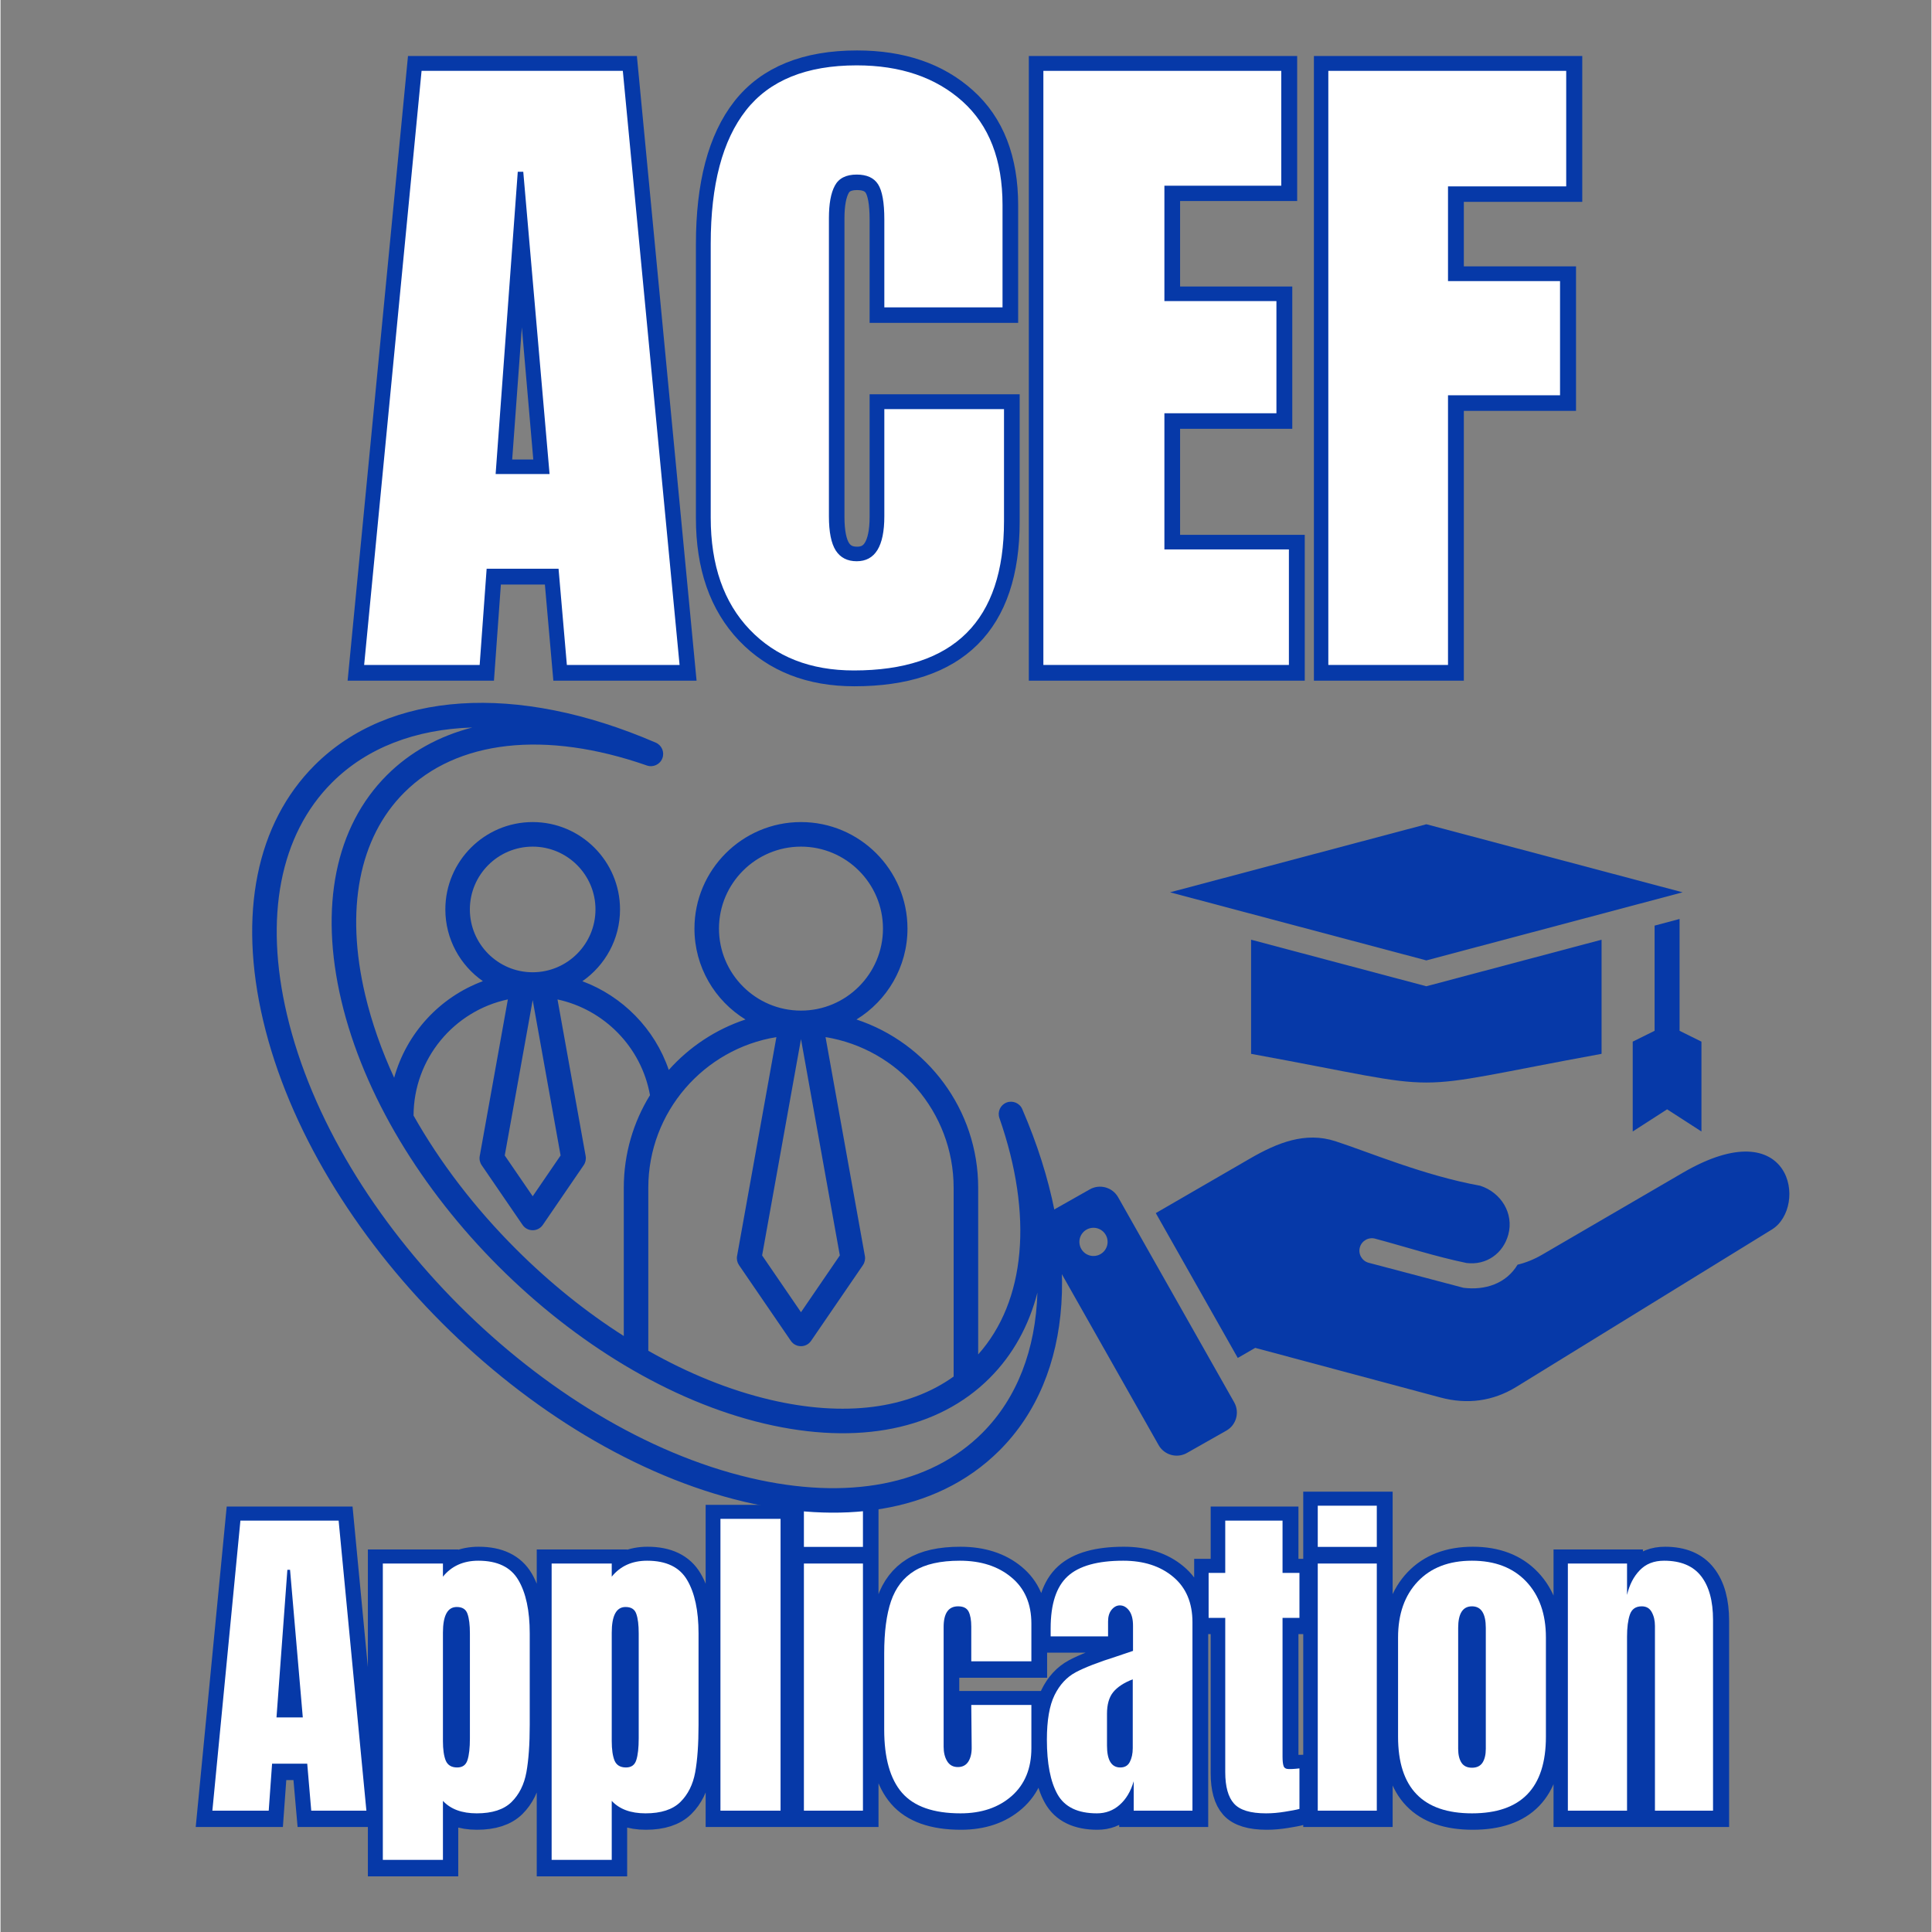 <svg xmlns="http://www.w3.org/2000/svg" xmlns:xlink="http://www.w3.org/1999/xlink" width="300" viewBox="0 0 224.88 225" height="300" preserveAspectRatio="xMidYMid meet"><rect x="0" y="0" width="224.88" height="225" fill="#808080" stroke="none"/><defs><g></g><clipPath id="7032224fcb"><path d="M 22 0.059 L 203 0.059 L 203 99 L 22 99 Z M 22 0.059 " clip-rule="nonzero"></path></clipPath><clipPath id="af43ae0f4a"><path d="M 4 155 L 220 155 L 220 224.938 L 4 224.938 Z M 4 155 " clip-rule="nonzero"></path></clipPath><clipPath id="de45f96d0a"><path d="M 121 95.988 L 209 95.988 L 209 170 L 121 170 Z M 121 95.988 " clip-rule="nonzero"></path></clipPath></defs><g clip-path="url(#7032224fcb)"><path stroke-linecap="butt" transform="matrix(0.75, 0, 0, 0.75, 4.672, -54.489)" fill="none" stroke-linejoin="miter" d="M 50.256 176.001 L 59.178 83.702 L 90.449 83.702 L 99.267 176.001 L 81.768 176.001 L 80.454 161.072 L 69.277 161.072 L 68.203 176.001 Z M 70.694 146.355 L 79.063 146.355 L 74.998 99.393 L 74.128 99.393 Z M 126.349 176.866 C 119.616 176.866 114.222 174.751 110.163 170.519 C 106.124 166.283 104.103 160.488 104.103 153.125 L 104.103 110.571 C 104.103 101.389 105.932 94.468 109.585 89.815 C 113.243 85.167 118.97 82.837 126.771 82.837 C 133.571 82.837 139.048 84.703 143.191 88.429 C 147.355 92.149 149.439 97.522 149.439 104.536 L 149.439 120.435 L 131.075 120.435 L 131.075 106.793 C 131.075 104.151 130.747 102.332 130.101 101.337 C 129.455 100.32 128.345 99.815 126.771 99.815 C 125.124 99.815 123.999 100.388 123.384 101.545 C 122.774 102.681 122.466 104.359 122.466 106.579 L 122.466 152.885 C 122.466 155.334 122.826 157.122 123.545 158.237 C 124.259 159.341 125.338 159.894 126.771 159.894 C 129.637 159.894 131.075 157.554 131.075 152.885 L 131.075 136.225 L 149.674 136.225 L 149.674 153.646 C 149.674 169.128 141.899 176.866 126.349 176.866 Z M 155.797 176.001 L 155.797 83.702 L 192.764 83.702 L 192.764 101.519 L 174.583 101.519 L 174.583 119.487 L 192.004 119.487 L 192.004 136.882 L 174.583 136.882 L 174.583 158.054 L 193.942 158.054 L 193.942 176.001 Z M 200.065 176.001 L 200.065 83.702 L 237.033 83.702 L 237.033 101.649 L 218.643 101.649 L 218.643 116.365 L 236.064 116.365 L 236.064 134.104 L 218.643 134.104 L 218.643 176.001 Z M 200.065 176.001 " stroke="#0639a8" stroke-width="4.702" stroke-opacity="1" stroke-miterlimit="4"></path></g><g clip-path="url(#af43ae0f4a)"><path stroke-linecap="butt" transform="matrix(0.75, 0, 0, 0.75, 4.672, -54.489)" fill="none" stroke-linejoin="miter" d="M 26.671 353.997 L 31.027 308.942 L 46.296 308.942 L 50.595 353.997 L 42.054 353.997 L 41.413 346.712 L 35.957 346.712 L 35.43 353.997 Z M 36.65 339.526 L 40.735 339.526 L 38.75 316.602 L 38.328 316.602 Z M 53.164 315.602 L 62.497 315.602 L 62.497 317.639 C 63.831 315.998 65.671 315.18 68.021 315.18 C 70.991 315.18 73.06 316.18 74.232 318.176 C 75.4 320.167 75.983 322.929 75.983 326.462 L 75.983 340.678 C 75.983 343.685 75.811 346.139 75.462 348.046 C 75.108 349.948 74.342 351.491 73.154 352.669 C 71.966 353.836 70.168 354.425 67.75 354.425 C 65.446 354.425 63.696 353.773 62.497 352.476 L 62.497 361.658 L 53.164 361.658 Z M 64.701 347.291 C 65.545 347.291 66.087 346.905 66.327 346.134 C 66.577 345.357 66.697 344.237 66.697 342.767 L 66.697 326.462 C 66.697 325.133 66.577 324.117 66.327 323.413 C 66.087 322.715 65.53 322.366 64.649 322.366 C 63.216 322.366 62.497 323.695 62.497 326.347 L 62.497 343.19 C 62.497 344.487 62.648 345.498 62.945 346.212 C 63.247 346.931 63.831 347.291 64.701 347.291 Z M 79.386 315.602 L 88.725 315.602 L 88.725 317.639 C 90.059 315.998 91.898 315.18 94.243 315.18 C 97.219 315.18 99.287 316.18 100.455 318.176 C 101.627 320.167 102.211 322.929 102.211 326.462 L 102.211 340.678 C 102.211 343.685 102.039 346.139 101.685 348.046 C 101.335 349.948 100.569 351.491 99.381 352.669 C 98.193 353.836 96.39 354.425 93.977 354.425 C 91.669 354.425 89.923 353.773 88.725 352.476 L 88.725 361.658 L 79.386 361.658 Z M 90.929 347.291 C 91.773 347.291 92.315 346.905 92.555 346.134 C 92.8 345.357 92.925 344.237 92.925 342.767 L 92.925 326.462 C 92.925 325.133 92.8 324.117 92.555 323.413 C 92.315 322.715 91.757 322.366 90.877 322.366 C 89.444 322.366 88.725 323.695 88.725 326.347 L 88.725 343.19 C 88.725 344.487 88.876 345.498 89.173 346.212 C 89.47 346.931 90.059 347.291 90.929 347.291 Z M 105.614 353.997 L 105.614 308.676 L 114.952 308.676 L 114.952 353.997 Z M 118.574 313.028 L 118.574 306.623 L 127.756 306.623 L 127.756 313.028 Z M 118.574 353.997 L 118.574 315.602 L 127.756 315.602 L 127.756 353.997 Z M 142.91 354.425 C 138.715 354.425 135.692 353.356 133.842 351.22 C 131.987 349.089 131.06 345.816 131.06 341.413 L 131.06 329.552 C 131.06 326.227 131.419 323.533 132.138 321.454 C 132.857 319.375 134.061 317.806 135.75 316.754 C 137.448 315.706 139.799 315.18 142.805 315.18 C 146.094 315.18 148.772 316.04 150.836 317.754 C 152.905 319.463 153.936 321.855 153.936 324.94 L 153.936 330.818 L 144.598 330.818 L 144.598 325.414 C 144.598 324.398 144.457 323.622 144.176 323.08 C 143.895 322.538 143.353 322.262 142.55 322.262 C 141.049 322.262 140.294 323.33 140.294 325.467 L 140.294 344.086 C 140.294 344.956 140.481 345.701 140.846 346.316 C 141.216 346.931 141.763 347.239 142.498 347.239 C 143.233 347.239 143.785 346.936 144.15 346.342 C 144.52 345.743 144.687 344.977 144.65 344.034 L 144.598 337.582 L 153.936 337.582 L 153.936 344.294 C 153.936 347.442 152.91 349.917 150.862 351.72 C 148.814 353.523 146.161 354.425 142.91 354.425 Z M 164.103 354.425 C 161.133 354.425 159.095 353.435 157.996 351.465 C 156.891 349.485 156.344 346.655 156.344 342.986 C 156.344 339.98 156.735 337.676 157.522 336.071 C 158.309 334.456 159.398 333.273 160.799 332.522 C 162.201 331.772 164.333 330.938 167.204 330.026 L 169.716 329.193 L 169.716 325.248 C 169.716 324.242 169.512 323.465 169.111 322.929 C 168.71 322.382 168.23 322.111 167.678 322.111 C 167.183 322.111 166.751 322.335 166.386 322.788 C 166.016 323.241 165.833 323.851 165.833 324.617 L 165.833 326.926 L 156.917 326.926 L 156.917 325.67 C 156.917 321.897 157.803 319.208 159.57 317.603 C 161.336 315.988 164.213 315.18 168.204 315.18 C 171.378 315.18 173.963 316.014 175.953 317.676 C 177.949 319.333 178.95 321.683 178.95 324.721 L 178.95 353.997 L 169.83 353.997 L 169.83 349.443 C 169.366 351.011 168.637 352.236 167.636 353.117 C 166.646 353.987 165.469 354.425 164.103 354.425 Z M 167.73 347.291 C 168.428 347.291 168.924 347.004 169.215 346.431 C 169.512 345.852 169.664 345.139 169.664 344.294 L 169.664 333.596 C 168.303 334.117 167.303 334.784 166.651 335.597 C 166.005 336.399 165.677 337.515 165.677 338.937 L 165.677 343.867 C 165.677 346.149 166.365 347.291 167.73 347.291 Z M 190.388 354.425 C 187.97 354.425 186.303 353.914 185.391 352.898 C 184.484 351.882 184.036 350.256 184.036 348.02 L 184.036 324.044 L 181.472 324.044 L 181.472 317.061 L 184.036 317.061 L 184.036 308.942 L 192.962 308.942 L 192.962 317.061 L 195.573 317.061 L 195.573 324.044 L 192.962 324.044 L 192.962 345.613 C 192.962 346.269 193.015 346.754 193.114 347.072 C 193.218 347.385 193.494 347.546 193.947 347.546 C 194.296 347.546 194.63 347.53 194.948 347.494 C 195.261 347.457 195.469 347.442 195.573 347.442 L 195.573 353.742 C 195.052 353.883 194.291 354.023 193.296 354.18 C 192.295 354.341 191.326 354.425 190.388 354.425 Z M 198.408 313.028 L 198.408 306.623 L 207.59 306.623 L 207.59 313.028 Z M 198.408 353.997 L 198.408 315.602 L 207.59 315.602 L 207.59 353.997 Z M 222.384 354.425 C 214.724 354.425 210.894 350.454 210.894 342.512 L 210.894 327.092 C 210.894 323.455 211.915 320.558 213.958 318.406 C 216.006 316.259 218.815 315.18 222.384 315.18 C 225.954 315.18 228.758 316.259 230.8 318.406 C 232.848 320.558 233.875 323.455 233.875 327.092 L 233.875 342.512 C 233.875 350.454 230.045 354.425 222.384 354.425 Z M 222.384 347.338 C 223.119 347.338 223.661 347.077 224.01 346.561 C 224.359 346.03 224.537 345.31 224.537 344.393 L 224.537 325.618 C 224.537 323.382 223.817 322.262 222.384 322.262 C 220.951 322.262 220.232 323.382 220.232 325.618 L 220.232 344.393 C 220.232 345.31 220.409 346.03 220.758 346.561 C 221.108 347.077 221.65 347.338 222.384 347.338 Z M 237.273 315.602 L 246.454 315.602 L 246.454 320.485 C 246.84 318.901 247.502 317.624 248.44 316.655 C 249.388 315.67 250.649 315.18 252.234 315.18 C 254.818 315.18 256.731 315.977 257.971 317.577 C 259.216 319.161 259.837 321.428 259.837 324.362 L 259.837 353.997 L 250.811 353.997 L 250.811 325.3 C 250.811 324.461 250.644 323.747 250.311 323.158 C 249.977 322.564 249.461 322.262 248.763 322.262 C 247.82 322.262 247.2 322.694 246.903 323.554 C 246.606 324.409 246.454 325.555 246.454 326.988 L 246.454 353.997 L 237.273 353.997 Z M 237.273 315.602 " stroke="#0639a8" stroke-width="4.702" stroke-opacity="1" stroke-miterlimit="4"></path></g><g fill="#ffffff" fill-opacity="1"><g transform="translate(41.145, 77.44)"><g><path d="M 1.203 0 L 7.891 -69.188 L 31.328 -69.188 L 37.938 0 L 24.812 0 L 23.844 -11.203 L 15.469 -11.203 L 14.656 0 Z M 16.516 -22.234 L 22.797 -22.234 L 19.734 -57.438 L 19.094 -57.438 Z M 16.516 -22.234 "></path></g></g></g><g fill="#ffffff" fill-opacity="1"><g transform="translate(80.21, 77.44)"><g><path d="M 19.172 0.641 C 14.117 0.641 10.078 -0.941 7.047 -4.109 C 4.016 -7.273 2.5 -11.625 2.5 -17.156 L 2.5 -49.047 C 2.5 -55.922 3.867 -61.102 6.609 -64.594 C 9.348 -68.082 13.645 -69.828 19.5 -69.828 C 24.594 -69.828 28.695 -68.43 31.812 -65.641 C 34.926 -62.848 36.484 -58.82 36.484 -53.562 L 36.484 -41.641 L 22.719 -41.641 L 22.719 -51.875 C 22.719 -53.863 22.473 -55.234 21.984 -55.984 C 21.504 -56.734 20.676 -57.109 19.5 -57.109 C 18.258 -57.109 17.41 -56.676 16.953 -55.812 C 16.492 -54.957 16.266 -53.695 16.266 -52.031 L 16.266 -17.312 C 16.266 -15.488 16.531 -14.16 17.062 -13.328 C 17.602 -12.492 18.414 -12.078 19.5 -12.078 C 21.645 -12.078 22.719 -13.82 22.719 -17.312 L 22.719 -29.797 L 36.656 -29.797 L 36.656 -16.75 C 36.656 -5.156 30.828 0.641 19.172 0.641 Z M 19.172 0.641 "></path></g></g></g><g fill="#ffffff" fill-opacity="1"><g transform="translate(118.389, 77.44)"><g><path d="M 3.062 0 L 3.062 -69.188 L 30.766 -69.188 L 30.766 -55.812 L 17.156 -55.812 L 17.156 -42.375 L 30.203 -42.375 L 30.203 -29.312 L 17.156 -29.312 L 17.156 -13.453 L 31.656 -13.453 L 31.656 0 Z M 3.062 0 "></path></g></g></g><g fill="#ffffff" fill-opacity="1"><g transform="translate(151.574, 77.44)"><g><path d="M 3.062 0 L 3.062 -69.188 L 30.766 -69.188 L 30.766 -55.734 L 17 -55.734 L 17 -44.703 L 30.047 -44.703 L 30.047 -31.406 L 17 -31.406 L 17 0 Z M 3.062 0 "></path></g></g></g><g fill="#ffffff" fill-opacity="1"><g transform="translate(24.079, 210.869)"><g><path d="M 0.594 0 L 3.859 -33.781 L 15.297 -33.781 L 18.531 0 L 12.109 0 L 11.641 -5.469 L 7.547 -5.469 L 7.156 0 Z M 8.062 -10.859 L 11.125 -10.859 L 9.641 -28.047 L 9.328 -28.047 Z M 8.062 -10.859 "></path></g></g></g><g fill="#ffffff" fill-opacity="1"><g transform="translate(43.149, 210.869)"><g><path d="M 1.375 -28.781 L 8.375 -28.781 L 8.375 -27.25 C 9.375 -28.488 10.75 -29.109 12.5 -29.109 C 14.727 -29.109 16.281 -28.359 17.156 -26.859 C 18.039 -25.367 18.484 -23.297 18.484 -20.641 L 18.484 -9.984 C 18.484 -7.734 18.352 -5.895 18.094 -4.469 C 17.832 -3.039 17.254 -1.883 16.359 -1 C 15.461 -0.125 14.113 0.312 12.312 0.312 C 10.582 0.312 9.27 -0.172 8.375 -1.141 L 8.375 5.734 L 1.375 5.734 Z M 10.031 -5.031 C 10.656 -5.031 11.055 -5.316 11.234 -5.891 C 11.422 -6.473 11.516 -7.316 11.516 -8.422 L 11.516 -20.641 C 11.516 -21.641 11.422 -22.398 11.234 -22.922 C 11.055 -23.453 10.641 -23.719 9.984 -23.719 C 8.91 -23.719 8.375 -22.719 8.375 -20.719 L 8.375 -8.109 C 8.375 -7.129 8.484 -6.367 8.703 -5.828 C 8.93 -5.297 9.375 -5.031 10.031 -5.031 Z M 10.031 -5.031 "></path></g></g></g><g fill="#ffffff" fill-opacity="1"><g transform="translate(62.808, 210.869)"><g><path d="M 1.375 -28.781 L 8.375 -28.781 L 8.375 -27.25 C 9.375 -28.488 10.75 -29.109 12.5 -29.109 C 14.727 -29.109 16.281 -28.359 17.156 -26.859 C 18.039 -25.367 18.484 -23.297 18.484 -20.641 L 18.484 -9.984 C 18.484 -7.734 18.352 -5.895 18.094 -4.469 C 17.832 -3.039 17.254 -1.883 16.359 -1 C 15.461 -0.125 14.113 0.312 12.312 0.312 C 10.582 0.312 9.27 -0.172 8.375 -1.141 L 8.375 5.734 L 1.375 5.734 Z M 10.031 -5.031 C 10.656 -5.031 11.055 -5.316 11.234 -5.891 C 11.422 -6.473 11.516 -7.316 11.516 -8.422 L 11.516 -20.641 C 11.516 -21.641 11.422 -22.398 11.234 -22.922 C 11.055 -23.453 10.641 -23.719 9.984 -23.719 C 8.91 -23.719 8.375 -22.719 8.375 -20.719 L 8.375 -8.109 C 8.375 -7.129 8.484 -6.367 8.703 -5.828 C 8.93 -5.297 9.375 -5.031 10.031 -5.031 Z M 10.031 -5.031 "></path></g></g></g><g fill="#ffffff" fill-opacity="1"><g transform="translate(82.468, 210.869)"><g><path d="M 1.375 0 L 1.375 -33.984 L 8.375 -33.984 L 8.375 0 Z M 1.375 0 "></path></g></g></g><g fill="#ffffff" fill-opacity="1"><g transform="translate(92.219, 210.869)"><g><path d="M 1.344 -30.719 L 1.344 -35.516 L 8.219 -35.516 L 8.219 -30.719 Z M 1.344 0 L 1.344 -28.781 L 8.219 -28.781 L 8.219 0 Z M 1.344 0 "></path></g></g></g><g fill="#ffffff" fill-opacity="1"><g transform="translate(101.773, 210.869)"><g><path d="M 10.031 0.312 C 6.883 0.312 4.613 -0.484 3.219 -2.078 C 1.832 -3.68 1.141 -6.133 1.141 -9.438 L 1.141 -18.328 C 1.141 -20.816 1.406 -22.844 1.938 -24.406 C 2.477 -25.969 3.383 -27.141 4.656 -27.922 C 5.926 -28.711 7.691 -29.109 9.953 -29.109 C 12.41 -29.109 14.41 -28.461 15.953 -27.172 C 17.504 -25.891 18.281 -24.094 18.281 -21.781 L 18.281 -17.391 L 11.281 -17.391 L 11.281 -21.438 C 11.281 -22.195 11.176 -22.781 10.969 -23.188 C 10.758 -23.594 10.352 -23.797 9.75 -23.797 C 8.625 -23.797 8.062 -22.992 8.062 -21.391 L 8.062 -7.438 C 8.062 -6.781 8.195 -6.223 8.469 -5.766 C 8.75 -5.305 9.164 -5.078 9.719 -5.078 C 10.27 -5.078 10.68 -5.297 10.953 -5.734 C 11.223 -6.18 11.348 -6.758 11.328 -7.469 L 11.281 -12.312 L 18.281 -12.312 L 18.281 -7.281 C 18.281 -4.914 17.516 -3.055 15.984 -1.703 C 14.453 -0.359 12.469 0.312 10.031 0.312 Z M 10.031 0.312 "></path></g></g></g><g fill="#ffffff" fill-opacity="1"><g transform="translate(121.079, 210.869)"><g><path d="M 6.609 0.312 C 4.379 0.312 2.848 -0.426 2.016 -1.906 C 1.191 -3.383 0.781 -5.504 0.781 -8.266 C 0.781 -10.516 1.078 -12.242 1.672 -13.453 C 2.266 -14.66 3.082 -15.547 4.125 -16.109 C 5.176 -16.672 6.773 -17.289 8.922 -17.969 L 10.812 -18.609 L 10.812 -21.547 C 10.812 -22.305 10.66 -22.891 10.359 -23.297 C 10.055 -23.703 9.695 -23.906 9.281 -23.906 C 8.914 -23.906 8.594 -23.734 8.312 -23.391 C 8.039 -23.055 7.906 -22.602 7.906 -22.031 L 7.906 -20.297 L 1.219 -20.297 L 1.219 -21.234 C 1.219 -24.066 1.879 -26.086 3.203 -27.297 C 4.523 -28.504 6.68 -29.109 9.672 -29.109 C 12.055 -29.109 13.992 -28.484 15.484 -27.234 C 16.984 -25.984 17.734 -24.219 17.734 -21.938 L 17.734 0 L 10.891 0 L 10.891 -3.422 C 10.547 -2.242 10 -1.328 9.25 -0.672 C 8.508 -0.016 7.629 0.312 6.609 0.312 Z M 9.328 -5.031 C 9.848 -5.031 10.219 -5.242 10.438 -5.672 C 10.664 -6.109 10.781 -6.645 10.781 -7.281 L 10.781 -15.297 C 9.75 -14.898 8.988 -14.398 8.5 -13.797 C 8.02 -13.203 7.781 -12.363 7.781 -11.281 L 7.781 -7.594 C 7.781 -5.883 8.297 -5.031 9.328 -5.031 Z M 9.328 -5.031 "></path></g></g></g><g fill="#ffffff" fill-opacity="1"><g transform="translate(140.07, 210.869)"><g><path d="M 7.312 0.312 C 5.5 0.312 4.254 -0.066 3.578 -0.828 C 2.898 -1.586 2.562 -2.805 2.562 -4.484 L 2.562 -22.453 L 0.625 -22.453 L 0.625 -27.688 L 2.562 -27.688 L 2.562 -33.781 L 9.234 -33.781 L 9.234 -27.688 L 11.203 -27.688 L 11.203 -22.453 L 9.234 -22.453 L 9.234 -6.297 C 9.234 -5.797 9.273 -5.426 9.359 -5.188 C 9.441 -4.957 9.648 -4.844 9.984 -4.844 C 10.242 -4.844 10.492 -4.852 10.734 -4.875 C 10.973 -4.906 11.129 -4.922 11.203 -4.922 L 11.203 -0.203 C 10.816 -0.098 10.25 0.008 9.5 0.125 C 8.75 0.25 8.02 0.312 7.312 0.312 Z M 7.312 0.312 "></path></g></g></g><g fill="#ffffff" fill-opacity="1"><g transform="translate(152.062, 210.869)"><g><path d="M 1.344 -30.719 L 1.344 -35.516 L 8.219 -35.516 L 8.219 -30.719 Z M 1.344 0 L 1.344 -28.781 L 8.219 -28.781 L 8.219 0 Z M 1.344 0 "></path></g></g></g><g fill="#ffffff" fill-opacity="1"><g transform="translate(161.617, 210.869)"><g><path d="M 9.75 0.312 C 4.008 0.312 1.141 -2.66 1.141 -8.609 L 1.141 -20.172 C 1.141 -22.898 1.906 -25.07 3.438 -26.688 C 4.969 -28.301 7.07 -29.109 9.75 -29.109 C 12.426 -29.109 14.531 -28.301 16.062 -26.688 C 17.594 -25.07 18.359 -22.898 18.359 -20.172 L 18.359 -8.609 C 18.359 -2.66 15.488 0.312 9.75 0.312 Z M 9.75 -5 C 10.301 -5 10.707 -5.191 10.969 -5.578 C 11.227 -5.973 11.359 -6.516 11.359 -7.203 L 11.359 -21.281 C 11.359 -22.957 10.82 -23.797 9.75 -23.797 C 8.676 -23.797 8.141 -22.957 8.141 -21.281 L 8.141 -7.203 C 8.141 -6.516 8.27 -5.973 8.531 -5.578 C 8.789 -5.191 9.195 -5 9.75 -5 Z M 9.75 -5 "></path></g></g></g><g fill="#ffffff" fill-opacity="1"><g transform="translate(181.158, 210.869)"><g><path d="M 1.375 -28.781 L 8.266 -28.781 L 8.266 -25.125 C 8.547 -26.312 9.039 -27.27 9.75 -28 C 10.457 -28.738 11.398 -29.109 12.578 -29.109 C 14.523 -29.109 15.961 -28.508 16.891 -27.312 C 17.816 -26.125 18.281 -24.426 18.281 -22.219 L 18.281 0 L 11.516 0 L 11.516 -21.516 C 11.516 -22.141 11.391 -22.676 11.141 -23.125 C 10.898 -23.57 10.516 -23.797 9.984 -23.797 C 9.273 -23.797 8.812 -23.473 8.594 -22.828 C 8.375 -22.18 8.266 -21.32 8.266 -20.25 L 8.266 0 L 1.375 0 Z M 1.375 -28.781 "></path></g></g></g><path fill="#0639a8" d="M 114.336 166.883 C 108.277 172.941 98.672 174.797 87.285 172.113 C 63.227 166.441 39.043 142.254 33.367 118.191 C 30.68 106.809 32.539 97.203 38.598 91.145 C 42.66 87.082 48.316 84.93 54.945 84.723 C 51.066 85.723 47.688 87.582 44.988 90.285 C 38.992 96.281 37.113 105.594 39.688 116.516 C 44.895 138.598 66.883 160.582 88.965 165.793 C 99.883 168.367 109.199 166.484 115.191 160.492 C 117.895 157.789 119.758 154.41 120.758 150.535 C 120.551 157.16 118.398 162.82 114.336 166.883 Z M 59.086 116.391 C 52.832 117.719 48.121 123.277 48.102 129.918 C 51.172 135.359 55.203 140.641 60.02 145.457 C 63.957 149.391 68.195 152.801 72.586 155.59 L 72.586 138.332 C 72.586 134.379 73.699 130.684 75.637 127.543 C 74.641 121.941 70.293 117.562 64.867 116.395 L 68.145 134.637 C 68.211 135.004 68.129 135.387 67.918 135.695 L 63.156 142.652 C 62.59 143.48 61.363 143.48 60.797 142.652 L 56.035 135.695 C 55.824 135.387 55.742 135.004 55.809 134.637 Z M 54.66 105.91 C 54.66 109.945 57.938 113.227 61.969 113.23 C 66.008 113.23 69.289 109.949 69.289 105.91 C 69.289 101.879 66.008 98.598 61.977 98.598 C 57.941 98.598 54.66 101.879 54.66 105.91 Z M 61.977 116.469 L 58.723 134.566 L 61.977 139.316 L 65.227 134.566 Z M 90.359 120.781 C 81.91 122.156 75.441 129.5 75.441 138.332 L 75.441 157.309 C 80.113 159.961 84.902 161.898 89.621 163.012 C 98.273 165.051 105.738 164.086 111 160.312 L 111 138.332 C 111 129.5 104.531 122.156 96.082 120.781 L 100.664 146.277 C 100.73 146.645 100.648 147.027 100.438 147.336 L 94.398 156.156 C 93.832 156.984 92.605 156.984 92.043 156.156 L 86.004 147.336 C 85.793 147.027 85.711 146.645 85.777 146.277 Z M 83.672 108.145 C 83.672 113.41 87.957 117.695 93.223 117.695 C 98.484 117.695 102.77 113.41 102.77 108.145 C 102.77 102.883 98.484 98.598 93.223 98.598 C 87.957 98.598 83.672 102.883 83.672 108.145 Z M 97.746 146.207 L 93.223 121.016 L 88.695 146.207 L 93.223 152.82 Z M 118.992 129.168 C 118.688 128.461 117.879 128.125 117.16 128.402 C 116.441 128.684 116.078 129.48 116.332 130.207 C 120.297 141.578 119.383 151.539 113.859 157.738 L 113.859 138.332 C 113.859 129.207 107.906 121.449 99.684 118.73 C 103.242 116.547 105.625 112.617 105.625 108.145 C 105.625 101.305 100.059 95.738 93.223 95.738 C 86.383 95.738 80.816 101.305 80.816 108.145 C 80.816 112.617 83.199 116.547 86.758 118.73 C 83.281 119.879 80.211 121.934 77.824 124.605 C 76.191 119.805 72.441 116.016 67.762 114.273 C 70.41 112.434 72.148 109.375 72.148 105.91 C 72.148 100.305 67.586 95.738 61.977 95.738 C 56.367 95.738 51.805 100.305 51.805 105.91 C 51.805 109.371 53.539 112.426 56.176 114.266 C 51.168 116.121 47.281 120.316 45.844 125.516 C 44.363 122.305 43.227 119.062 42.469 115.859 C 40.129 105.938 41.742 97.574 47.008 92.309 C 53.141 86.172 63.441 85.023 75.273 89.148 C 76 89.402 76.797 89.035 77.074 88.32 C 77.355 87.602 77.016 86.793 76.309 86.488 C 60.09 79.48 45.234 80.465 36.574 89.125 C 29.793 95.91 27.664 106.465 30.586 118.848 C 36.508 143.961 61.516 168.977 86.629 174.895 C 97.367 177.426 108.723 176.535 116.355 168.902 C 125.012 160.246 126 145.391 118.992 129.168 Z M 118.992 129.168 " fill-opacity="1" fill-rule="evenodd"></path><g clip-path="url(#de45f96d0a)"><path fill="#0639a8" d="M 130.152 139.422 L 143.676 163.32 C 144.328 164.477 143.918 165.957 142.762 166.609 L 138.164 169.215 C 137.008 169.867 135.527 169.457 134.875 168.301 L 121.348 144.406 C 120.695 143.25 121.105 141.77 122.262 141.113 L 126.859 138.512 C 128.016 137.855 129.496 138.27 130.152 139.422 Z M 192.633 120.047 L 192.633 107.797 L 195.543 107.023 L 195.543 120.047 L 198.09 121.309 L 198.09 131.773 L 194.09 129.191 L 190.086 131.773 L 190.086 121.309 Z M 166.051 95.992 L 136.203 103.918 L 166.051 111.848 L 195.895 103.918 Z M 186.457 109.438 L 186.457 122.73 C 162.098 127.184 170 127.184 145.641 122.73 L 145.641 109.438 L 166.051 114.859 Z M 175.602 143.762 C 176.258 141.301 174.75 138.875 172.324 138.09 C 165.793 136.91 159.387 134.18 155.465 132.906 C 151.949 131.766 148.695 133.082 145.492 134.938 L 134.543 141.277 L 144.09 158.145 L 146.121 156.973 L 167.703 162.754 C 170.809 163.586 173.801 163.195 176.539 161.512 L 206.293 143.188 C 210.531 140.578 208.656 129.16 195.914 136.582 L 179.516 146.133 C 178.59 146.672 177.645 147.051 176.676 147.285 C 175.328 149.512 172.887 150.285 170.379 149.977 L 159.336 147.062 C 158.559 146.855 158.098 146.059 158.305 145.281 C 158.512 144.508 159.309 144.047 160.086 144.254 C 163.629 145.203 167.145 146.348 170.738 147.09 C 173.039 147.371 175.004 145.988 175.602 143.762 Z M 127.051 143.004 C 126.152 143.137 125.531 143.969 125.664 144.867 C 125.793 145.766 126.629 146.387 127.523 146.254 C 128.422 146.125 129.043 145.289 128.914 144.395 C 128.781 143.496 127.949 142.875 127.051 143.004 Z M 127.051 143.004 " fill-opacity="1" fill-rule="evenodd"></path></g></svg>